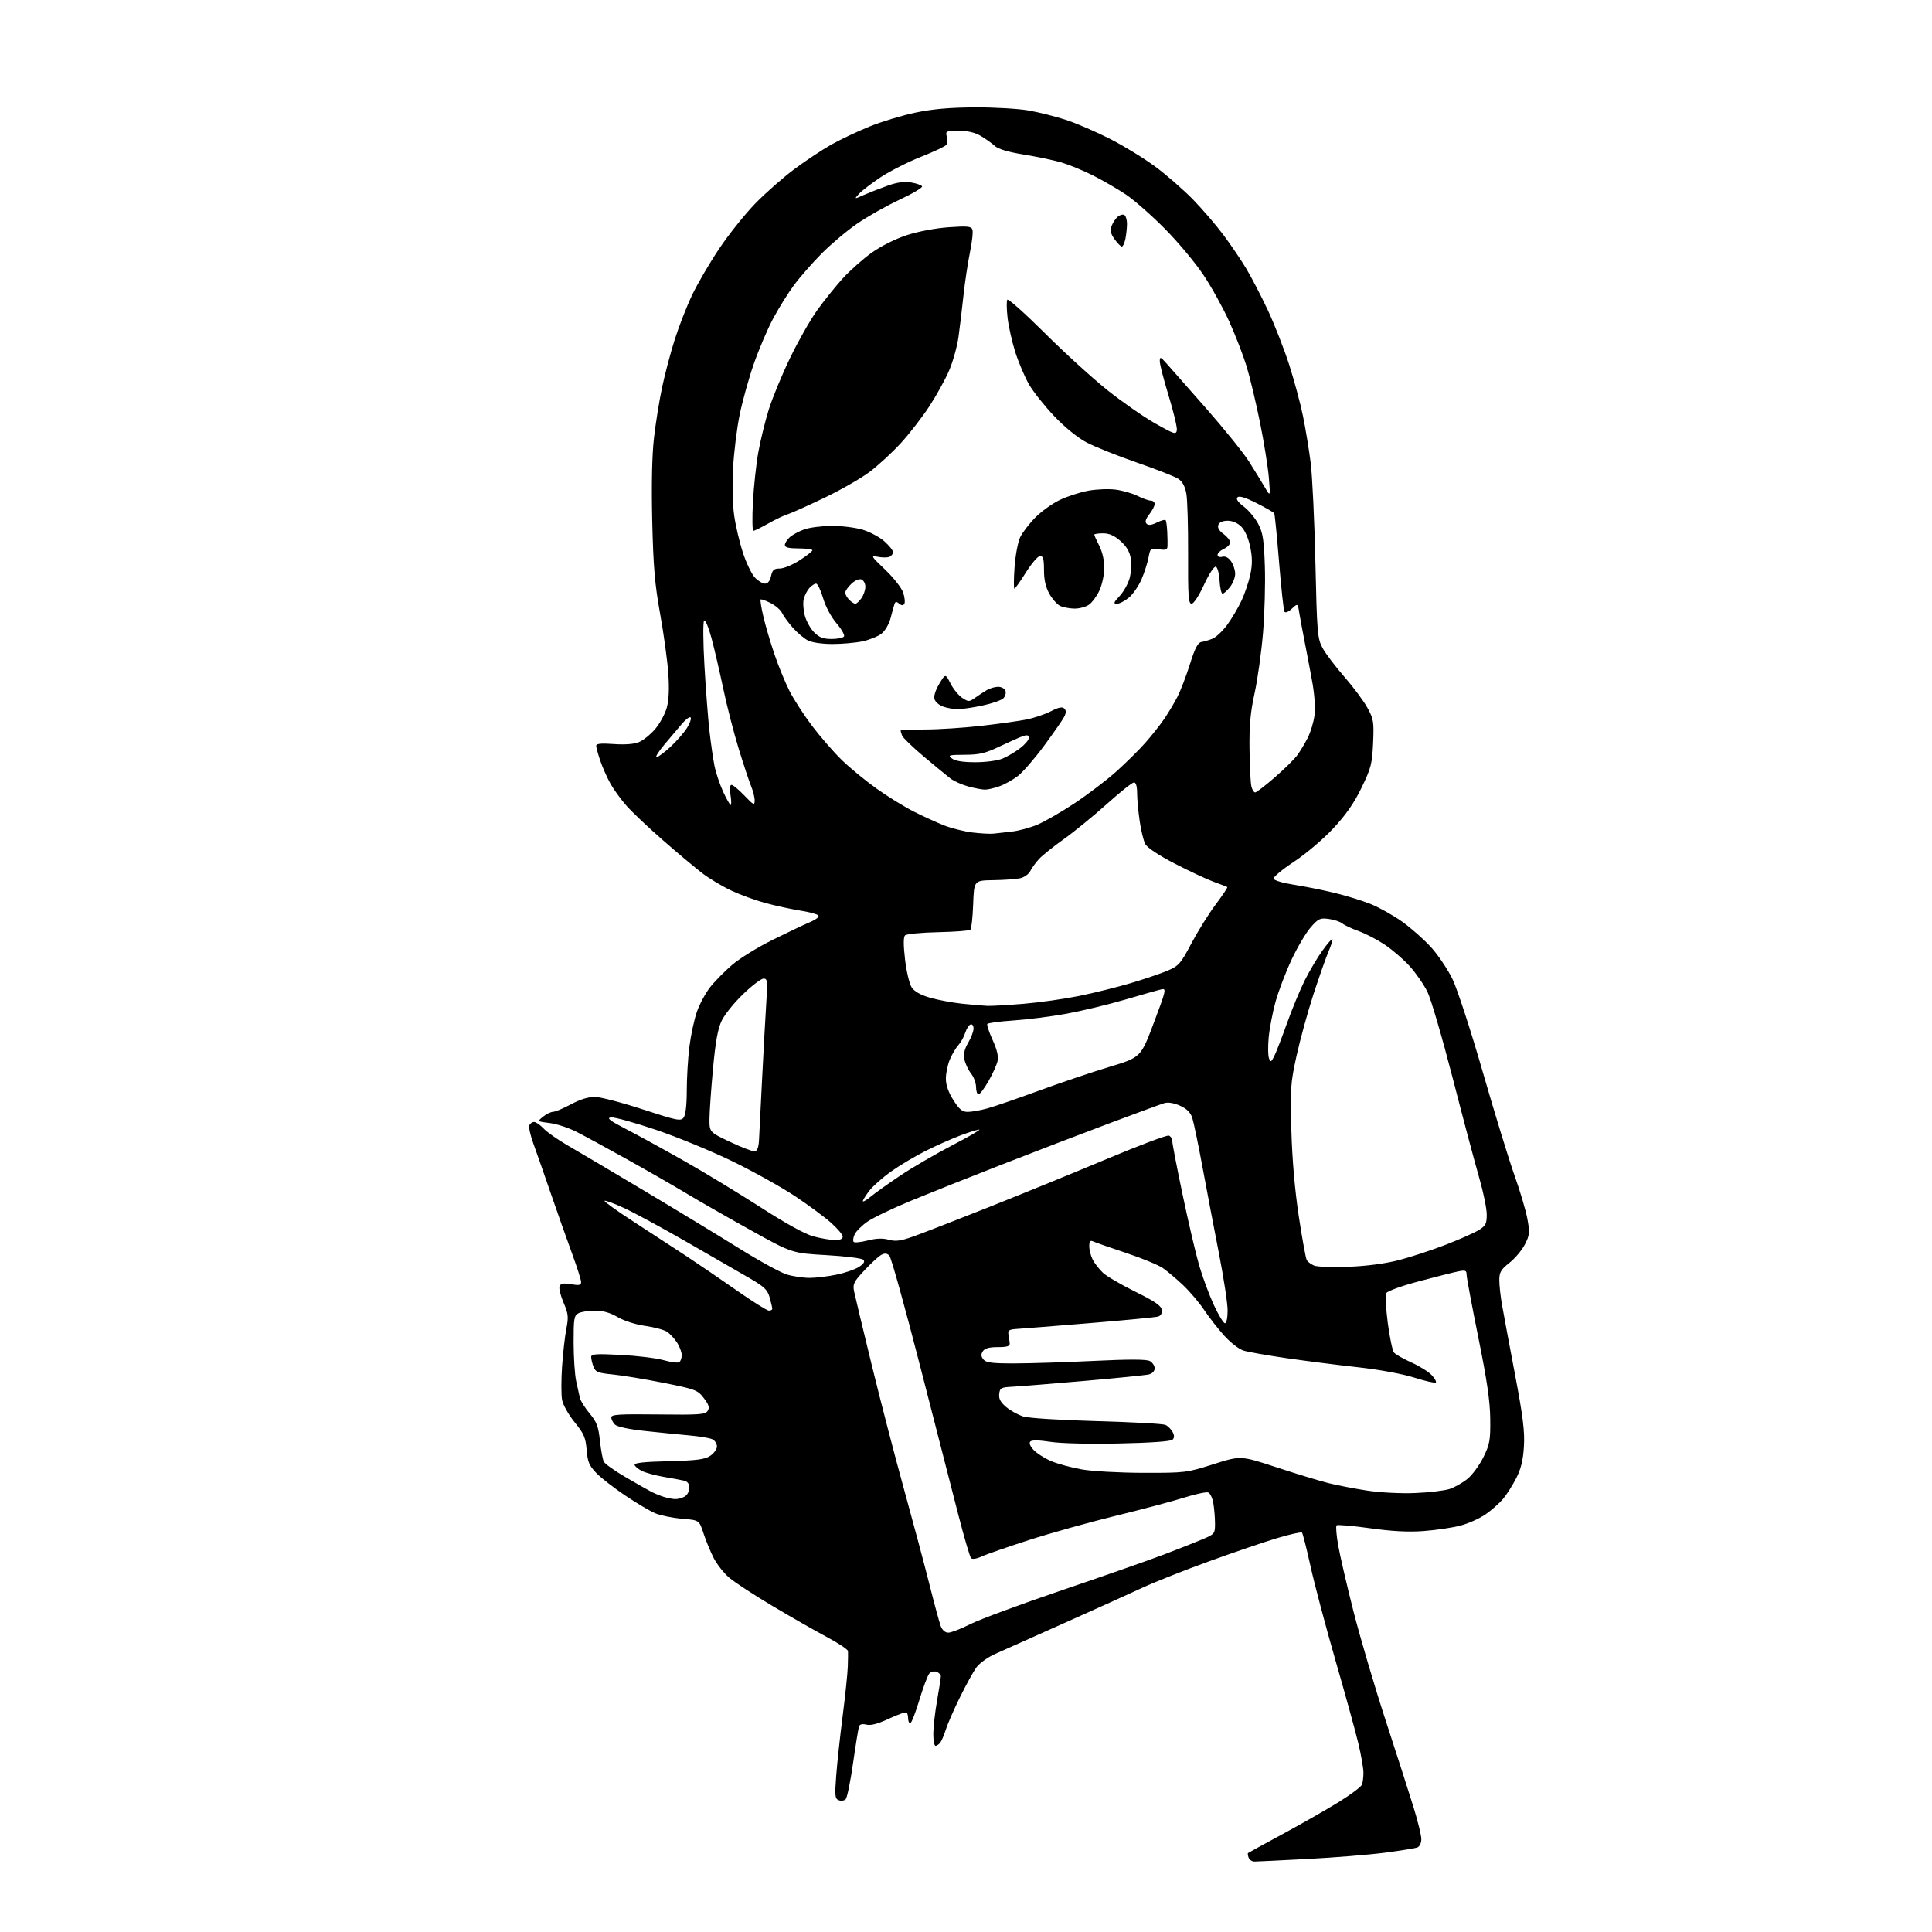 <?xml version="1.0" encoding="UTF-8" standalone="no"?>
<svg 
  version="1.1" 
  xmlns="http://www.w3.org/2000/svg" 
  xmlns:xlink="http://www.w3.org/1999/xlink" 
  xmlns:svg="http://www.w3.org/2000/svg"
  xmlns:rdf="http://www.w3.org/1999/02/22-rdf-syntax-ns#"
  xmlns:cc="http://creativecommons.org/ns#"
  xmlns:dc="http://purl.org/dc/elements/1.1/"
  viewBox="0 0 768 768"
  width="768"
  height="768"
>
<style>svg {background-color: white; }</style>"
<path stroke="none" fill="black" fill-rule="evenodd" d="M498.72,739.99C497.74,740.00 496.67,739.31 496.35,738.46C496.02,737.61 495.92,736.77 496.13,736.61C496.33,736.44 502.57,733.01 510.00,729.00C517.42,724.98 527.39,719.30 532.14,716.36C536.89,713.42 541.05,710.30 541.39,709.43C541.73,708.55 542.00,706.41 541.99,704.67C541.99,702.93 541.07,697.67 539.96,693.00C538.84,688.33 534.75,673.48 530.86,660.00C526.98,646.52 522.52,629.72 520.96,622.65C519.41,615.58 517.87,609.54 517.56,609.22C517.24,608.91 512.82,609.89 507.74,611.41C502.66,612.92 490.47,617.08 480.66,620.63C470.85,624.19 458.92,628.91 454.16,631.13C449.40,633.35 435.38,639.68 423.00,645.21C410.62,650.74 398.19,656.30 395.36,657.57C392.54,658.84 389.24,661.25 388.05,662.93C386.85,664.62 383.93,669.93 381.56,674.75C379.19,679.56 376.68,685.30 375.99,687.50C375.30,689.70 374.29,692.06 373.75,692.75C373.20,693.44 372.36,694.00 371.88,694.00C371.39,694.00 371.00,691.86 371.00,689.25C371.00,686.64 371.68,680.67 372.50,676.00C373.32,671.33 374.00,666.99 374.00,666.36C374.00,665.73 373.25,664.92 372.32,664.57C371.40,664.22 370.11,664.51 369.45,665.21C368.79,665.92 367.00,670.66 365.47,675.75C363.94,680.84 362.31,685.00 361.84,685.00C361.38,685.00 361.00,684.18 361.00,683.17C361.00,682.16 360.74,681.07 360.42,680.76C360.10,680.44 356.95,681.53 353.40,683.19C349.01,685.25 346.16,686.01 344.46,685.58C342.85,685.18 341.79,685.41 341.49,686.23C341.23,686.93 340.16,693.51 339.11,700.85C338.07,708.19 336.74,714.66 336.17,715.23C335.60,715.80 334.37,715.97 333.43,715.61C331.92,715.03 331.80,713.90 332.40,705.95C332.77,701.00 333.92,690.32 334.96,682.22C336.00,674.13 336.92,665.25 337.01,662.50C337.10,659.75 337.14,656.97 337.09,656.33C337.04,655.69 333.29,653.19 328.75,650.77C324.21,648.36 314.49,642.81 307.15,638.44C299.80,634.07 292.02,628.99 289.86,627.14C287.69,625.29 284.88,621.69 283.60,619.14C282.32,616.59 280.52,612.20 279.61,609.39C277.93,604.28 277.93,604.28 271.10,603.71C267.34,603.40 262.56,602.42 260.47,601.55C258.38,600.68 253.02,597.51 248.56,594.51C244.10,591.51 238.92,587.49 237.06,585.56C234.21,582.62 233.59,581.16 233.20,576.35C232.79,571.44 232.11,569.88 228.41,565.34C226.03,562.42 223.80,558.45 223.43,556.49C223.07,554.54 223.07,548.57 223.43,543.22C223.80,537.87 224.56,531.10 225.14,528.17C226.05,523.50 225.91,522.22 224.02,517.82C222.83,515.06 222.12,512.13 222.43,511.32C222.87,510.17 223.93,509.98 227.00,510.50C230.23,511.05 231.00,510.88 231.00,509.64C231.00,508.79 229.38,503.69 227.40,498.30C225.42,492.91 221.63,482.20 218.98,474.50C216.33,466.80 213.21,457.85 212.03,454.62C210.85,451.38 210.12,448.12 210.41,447.37C210.70,446.61 211.55,446.00 212.29,446.00C213.04,446.00 214.74,447.17 216.08,448.59C217.41,450.02 221.65,453.00 225.50,455.23C229.35,457.45 243.07,465.57 256.00,473.29C268.93,481.00 285.99,491.36 293.91,496.30C301.84,501.25 310.35,505.90 312.82,506.65C315.29,507.39 319.38,507.99 321.91,507.98C324.43,507.97 329.26,507.38 332.63,506.67C336.00,505.97 339.99,504.58 341.49,503.60C343.40,502.35 343.90,501.50 343.16,500.76C342.58,500.18 335.96,499.35 328.46,498.93C314.81,498.15 314.81,498.15 298.16,488.88C289.00,483.79 277.45,477.18 272.50,474.19C267.55,471.21 256.98,465.14 249.00,460.70C241.03,456.25 232.03,451.37 229.00,449.83C225.97,448.30 221.25,446.76 218.51,446.42C213.52,445.81 213.52,445.81 215.87,443.90C217.16,442.86 218.96,441.98 219.86,441.96C220.76,441.94 223.97,440.59 227.00,438.96C230.55,437.05 233.92,436.01 236.50,436.04C238.70,436.06 247.25,438.29 255.50,440.99C269.14,445.45 270.61,445.75 271.75,444.26C272.54,443.22 273.00,439.26 273.00,433.53C273.00,428.54 273.47,420.67 274.05,416.05C274.63,411.43 275.97,405.19 277.03,402.19C278.08,399.18 280.43,394.82 282.25,392.48C284.07,390.15 288.02,386.13 291.03,383.55C294.04,380.97 301.23,376.53 307.00,373.67C312.77,370.81 319.45,367.64 321.84,366.62C324.47,365.51 325.82,364.42 325.26,363.86C324.76,363.36 321.45,362.49 317.92,361.94C314.39,361.38 308.25,360.05 304.27,358.97C300.30,357.90 294.17,355.66 290.65,354.00C287.13,352.34 282.06,349.31 279.38,347.28C276.70,345.25 269.68,339.38 263.78,334.23C257.89,329.09 251.26,322.83 249.05,320.32C246.84,317.81 243.96,313.84 242.65,311.49C241.34,309.14 239.53,305.06 238.63,302.43C237.73,299.80 237.00,297.11 237.00,296.46C237.00,295.60 238.97,295.41 243.97,295.77C248.43,296.09 252.05,295.81 254.01,294.99C255.70,294.30 258.58,291.97 260.42,289.82C262.26,287.67 264.33,283.88 265.03,281.40C265.88,278.35 266.09,273.88 265.66,267.69C265.31,262.64 263.85,251.97 262.41,244.00C260.29,232.24 259.70,225.25 259.27,207.06C258.94,192.54 259.18,180.89 259.97,174.06C260.63,168.25 262.08,159.22 263.19,154.00C264.29,148.78 266.55,140.22 268.21,135.00C269.86,129.78 272.97,121.80 275.12,117.29C277.27,112.77 282.13,104.45 285.93,98.79C289.73,93.13 296.19,85.05 300.29,80.84C304.39,76.63 311.44,70.44 315.96,67.09C320.47,63.74 327.06,59.39 330.59,57.41C334.13,55.43 340.90,52.23 345.64,50.30C350.38,48.37 358.59,45.88 363.88,44.77C370.73,43.33 377.52,42.73 387.50,42.68C395.20,42.64 404.88,43.20 409.00,43.93C413.12,44.66 419.88,46.37 424.00,47.74C428.12,49.11 435.94,52.50 441.38,55.27C446.81,58.05 454.87,63.00 459.29,66.27C463.70,69.55 470.40,75.38 474.17,79.24C477.93,83.09 483.40,89.46 486.32,93.37C489.25,97.29 493.32,103.30 495.38,106.73C497.44,110.16 501.29,117.58 503.95,123.23C506.60,128.88 510.42,138.63 512.44,144.89C514.45,151.16 516.94,160.38 517.96,165.39C518.98,170.40 520.36,178.78 521.02,184.00C521.67,189.22 522.52,207.00 522.89,223.50C523.52,251.45 523.71,253.77 525.69,257.50C526.86,259.70 530.77,264.88 534.37,269.00C537.97,273.12 542.11,278.68 543.57,281.35C546.02,285.81 546.20,286.92 545.83,295.35C545.46,303.62 545.02,305.32 541.25,313.10C538.29,319.23 535.03,323.91 529.94,329.36C525.92,333.66 519.09,339.45 514.34,342.58C509.69,345.64 506.06,348.68 506.27,349.32C506.49,349.97 510.00,351.02 514.08,351.65C518.16,352.28 525.41,353.72 530.19,354.86C534.96,356.00 541.63,358.05 544.99,359.42C548.36,360.79 553.94,363.93 557.40,366.39C560.86,368.86 566.01,373.42 568.85,376.52C571.68,379.63 575.55,385.39 577.44,389.33C579.34,393.27 584.75,409.89 589.46,426.26C594.18,442.63 599.84,461.06 602.03,467.22C604.23,473.37 606.53,481.14 607.15,484.48C608.16,489.98 608.06,490.95 606.17,494.67C605.02,496.92 602.26,500.21 600.04,501.97C596.61,504.68 596.00,505.73 596.00,508.90C596.00,510.95 596.47,515.30 597.05,518.57C597.62,521.83 599.92,534.16 602.16,545.97C605.40,563.02 606.14,568.98 605.78,574.97C605.45,580.46 604.62,583.88 602.72,587.61C601.28,590.42 598.91,594.14 597.44,595.89C595.97,597.63 592.83,600.39 590.47,602.02C588.10,603.65 583.61,605.65 580.48,606.46C577.35,607.28 570.86,608.24 566.04,608.60C559.87,609.07 553.53,608.74 544.61,607.50C537.64,606.52 531.66,606.01 531.31,606.36C530.96,606.70 531.24,610.25 531.94,614.24C532.63,618.24 535.37,630.05 538.02,640.50C540.68,650.95 546.45,670.52 550.85,684.00C555.25,697.48 560.23,712.98 561.92,718.46C563.62,723.94 565.00,729.63 565.00,731.10C565.00,732.62 564.32,734.05 563.43,734.39C562.57,734.72 556.79,735.65 550.59,736.47C544.39,737.28 530.58,738.40 519.91,738.96C509.23,739.52 499.70,739.99 498.72,739.99zM376.97,649.00C378.09,649.00 382.04,647.47 385.75,645.60C389.46,643.73 405.83,637.67 422.12,632.14C438.42,626.61 456.64,620.23 462.62,617.96C468.61,615.69 475.64,612.91 478.25,611.79C482.82,609.83 483.00,609.60 482.99,605.63C482.98,603.36 482.69,599.77 482.34,597.66C482.00,595.55 481.07,593.58 480.30,593.28C479.52,592.99 475.20,593.91 470.69,595.33C466.19,596.76 454.00,600.00 443.60,602.53C433.21,605.07 417.68,609.40 409.10,612.17C400.52,614.93 392.01,617.89 390.19,618.74C388.27,619.64 386.52,619.91 386.02,619.39C385.55,618.90 383.31,611.30 381.04,602.50C378.77,593.70 371.95,567.15 365.88,543.50C359.82,519.85 354.27,499.89 353.54,499.15C352.59,498.17 351.72,498.08 350.32,498.83C349.28,499.39 346.27,502.15 343.64,504.96C339.39,509.50 338.93,510.43 339.50,513.28C339.86,515.05 343.01,528.20 346.50,542.50C349.99,556.80 355.78,579.08 359.36,592.00C362.93,604.92 367.46,621.87 369.42,629.66C371.38,637.44 373.42,644.98 373.96,646.41C374.58,648.02 375.72,649.00 376.97,649.00zM268.32,595.91C269.31,595.96 271.00,595.53 272.07,594.96C273.17,594.37 274.00,592.88 274.00,591.48C274.00,589.76 273.34,588.89 271.75,588.55C270.51,588.27 266.88,587.60 263.68,587.05C260.48,586.49 256.69,585.47 255.25,584.77C253.82,584.07 252.48,582.98 252.27,582.35C252.01,581.52 255.87,581.09 265.75,580.85C276.91,580.57 280.12,580.16 282.30,578.73C283.78,577.75 285.00,576.08 285.00,575.01C285.00,573.94 284.21,572.66 283.25,572.16C282.29,571.67 278.12,570.96 274.00,570.60C269.88,570.23 261.85,569.43 256.18,568.82C249.90,568.14 245.29,567.15 244.43,566.28C243.64,565.50 243.00,564.22 243.00,563.45C243.00,562.27 246.15,562.08 261.63,562.27C278.04,562.47 280.38,562.30 281.31,560.84C282.14,559.55 281.80,558.43 279.79,555.79C277.32,552.56 276.55,552.26 263.85,549.72C256.51,548.26 247.43,546.75 243.67,546.38C237.67,545.79 236.73,545.41 235.92,543.29C235.41,541.96 235.00,540.22 235.00,539.43C235.00,538.22 236.91,538.09 246.75,538.60C253.21,538.94 260.86,539.87 263.74,540.68C266.62,541.48 269.43,541.85 269.99,541.51C270.54,541.16 271.00,539.90 270.99,538.69C270.99,537.49 270.15,535.24 269.14,533.69C268.12,532.15 266.37,530.24 265.24,529.45C264.11,528.66 260.20,527.60 256.55,527.08C252.67,526.53 248.09,525.07 245.53,523.57C242.53,521.81 239.68,521.00 236.51,521.00C233.96,521.00 231.00,521.47 229.93,522.04C228.20,522.96 228.00,524.20 228.02,533.79C228.04,539.68 228.49,546.52 229.03,549.00C229.57,551.48 230.23,554.47 230.50,555.65C230.77,556.83 232.51,559.62 234.37,561.85C237.20,565.24 237.87,567.01 238.48,572.70C238.88,576.44 239.58,580.21 240.04,581.07C240.50,581.94 244.39,584.70 248.69,587.20C252.99,589.71 257.60,592.33 258.94,593.02C260.28,593.71 262.53,594.62 263.94,595.05C265.35,595.48 267.32,595.87 268.32,595.91zM562.50,593.51C568.00,593.29 574.17,592.56 576.21,591.90C578.25,591.23 581.49,589.40 583.40,587.82C585.31,586.25 588.14,582.38 589.69,579.23C592.21,574.10 592.49,572.51 592.39,564.00C592.32,556.98 591.08,548.53 587.64,531.59C585.09,518.99 583.00,507.79 583.00,506.71C583.00,505.02 582.53,504.83 579.75,505.38C577.96,505.73 570.94,507.50 564.15,509.31C557.18,511.16 551.48,513.23 551.06,514.05C550.65,514.85 550.92,520.19 551.67,525.92C552.42,531.65 553.53,536.93 554.14,537.67C554.75,538.40 557.85,540.17 561.04,541.60C564.23,543.03 567.85,545.28 569.09,546.60C570.33,547.91 571.08,549.25 570.76,549.57C570.45,549.89 566.59,549.01 562.19,547.62C557.51,546.14 548.26,544.44 539.85,543.51C531.96,542.65 519.20,541.02 511.50,539.91C503.80,538.79 496.05,537.43 494.28,536.87C492.51,536.32 489.07,533.65 486.63,530.93C484.19,528.22 480.61,523.64 478.68,520.75C476.75,517.86 472.99,513.43 470.33,510.90C467.67,508.38 464.02,505.30 462.22,504.06C460.41,502.83 453.89,500.14 447.72,498.09C441.55,496.03 435.71,494.00 434.75,493.57C433.33,492.93 433.00,493.28 433.00,495.44C433.00,496.90 433.63,499.31 434.40,500.80C435.18,502.28 437.00,504.61 438.46,505.97C439.92,507.34 445.70,510.71 451.30,513.47C459.04,517.29 461.57,519.02 461.81,520.66C462.01,522.07 461.48,523.02 460.31,523.36C459.31,523.65 447.25,524.81 433.50,525.94C419.75,527.07 406.70,528.11 404.50,528.25C401.10,528.46 400.56,528.80 400.88,530.50C401.08,531.60 401.31,533.17 401.38,534.00C401.47,535.15 400.35,535.50 396.62,535.50C393.16,535.50 391.43,535.98 390.68,537.17C389.90,538.38 389.97,539.26 390.93,540.42C391.99,541.69 394.42,542.00 403.37,541.98C409.49,541.97 423.64,541.52 434.81,540.98C448.76,540.30 455.73,540.32 457.06,541.03C458.13,541.60 459.00,542.91 459.00,543.93C459.00,545.02 458.07,546.01 456.75,546.34C455.51,546.65 443.93,547.82 431.00,548.94C418.07,550.07 405.25,551.10 402.50,551.24C397.93,551.48 397.47,551.72 397.20,554.12C396.97,556.03 397.72,557.43 399.98,559.33C401.67,560.76 404.74,562.44 406.78,563.08C408.88,563.73 421.61,564.53 436.00,564.92C450.02,565.30 462.30,565.97 463.28,566.42C464.26,566.87 465.53,568.13 466.12,569.23C466.88,570.64 466.87,571.53 466.10,572.30C465.42,572.98 457.45,573.55 444.76,573.81C432.81,574.06 421.64,573.79 417.52,573.15C413.08,572.46 410.19,572.41 409.58,573.02C408.97,573.63 409.46,574.86 410.91,576.41C412.17,577.74 415.29,579.73 417.85,580.81C420.41,581.90 425.88,583.38 430.00,584.11C434.20,584.85 444.99,585.45 454.50,585.47C471.16,585.50 471.72,585.43 482.34,582.05C493.18,578.61 493.18,578.61 507.34,583.25C515.13,585.81 524.37,588.62 527.88,589.51C531.40,590.40 538.37,591.75 543.38,592.52C548.61,593.32 556.77,593.74 562.50,593.51zM486.93,526.00C487.55,526.00 488.00,523.85 488.00,520.95C488.00,518.17 486.44,507.93 484.54,498.20C482.63,488.46 479.70,473.07 478.02,464.00C476.34,454.93 474.51,446.10 473.95,444.39C473.24,442.21 471.78,440.75 469.08,439.54C466.66,438.45 464.34,438.06 462.86,438.50C461.56,438.89 451.73,442.50 441.00,446.53C430.27,450.55 411.15,457.89 398.50,462.83C385.85,467.76 369.53,474.27 362.23,477.28C354.92,480.30 347.11,484.04 344.85,485.60C342.60,487.16 340.29,489.47 339.72,490.72C339.14,491.98 338.98,493.31 339.36,493.69C339.73,494.06 342.24,493.80 344.93,493.11C348.32,492.25 350.89,492.15 353.28,492.81C356.03,493.57 358.01,493.31 363.11,491.50C366.63,490.25 380.30,484.94 393.50,479.69C406.70,474.44 427.81,465.82 440.40,460.53C453.00,455.23 463.91,451.14 464.65,451.42C465.39,451.70 466.00,452.70 466.00,453.64C466.00,454.58 467.85,464.16 470.11,474.92C472.37,485.69 475.31,498.28 476.65,502.90C477.99,507.52 480.61,514.61 482.47,518.65C484.34,522.69 486.35,526.00 486.93,526.00zM305.66,521.00C306.40,521.00 307.00,520.66 306.99,520.25C306.99,519.84 306.53,517.84 305.97,515.82C305.10,512.69 303.87,511.52 297.72,507.95C293.75,505.65 282.62,499.24 273.00,493.71C263.38,488.17 252.20,482.12 248.16,480.25C244.12,478.38 240.59,477.07 240.32,477.35C240.05,477.62 245.27,481.36 251.92,485.67C258.57,489.98 267.94,496.09 272.75,499.26C277.56,502.43 286.63,508.62 292.91,513.01C299.19,517.41 304.92,521.00 305.66,521.00zM536.00,503.57C543.21,503.29 550.67,502.31 556.00,500.94C560.67,499.73 569.00,497.01 574.50,494.88C580.00,492.76 585.96,490.12 587.75,489.02C590.60,487.28 591.00,486.50 591.00,482.76C591.00,480.42 589.63,473.77 587.96,468.00C586.28,462.22 581.56,444.45 577.45,428.50C573.34,412.55 568.84,397.16 567.45,394.31C566.05,391.45 562.90,386.88 560.44,384.15C557.98,381.41 553.47,377.52 550.42,375.49C547.36,373.46 542.68,371.04 540.02,370.10C537.36,369.16 534.48,367.81 533.63,367.11C532.78,366.40 530.35,365.59 528.24,365.30C524.75,364.84 524.08,365.14 521.02,368.63C519.17,370.74 515.75,376.52 513.42,381.48C511.09,386.44 508.23,393.95 507.06,398.17C505.89,402.39 504.67,408.77 504.33,412.34C504.00,415.92 504.05,419.67 504.44,420.67C505.09,422.32 505.28,422.26 506.46,420.00C507.17,418.62 509.45,412.77 511.51,407.00C513.57,401.23 516.79,393.44 518.66,389.70C520.54,385.96 523.69,380.65 525.66,377.91C527.63,375.16 529.43,373.10 529.65,373.32C529.87,373.54 529.19,375.73 528.13,378.19C527.08,380.65 524.36,388.38 522.08,395.36C519.81,402.35 516.80,413.34 515.38,419.78C513.00,430.67 512.85,432.78 513.34,449.50C513.67,461.01 514.74,473.33 516.31,483.65C517.66,492.54 519.09,500.33 519.48,500.97C519.88,501.62 521.17,502.56 522.35,503.08C523.53,503.59 529.67,503.82 536.00,503.57zM331.75,492.93C333.92,492.98 335.00,492.53 335.00,491.58C335.00,490.81 332.86,488.28 330.25,485.98C327.64,483.68 321.23,478.94 316.00,475.47C310.77,471.99 299.72,465.83 291.44,461.77C283.15,457.72 269.35,452.03 260.77,449.12C252.18,446.22 244.11,443.99 242.83,444.17C241.02,444.43 242.40,445.48 249.00,448.90C253.68,451.31 264.02,456.99 272.00,461.51C279.98,466.03 293.61,474.30 302.30,479.89C312.21,486.28 320.03,490.59 323.30,491.47C326.16,492.24 329.96,492.90 331.75,492.93zM346.25,475.59C348.04,474.12 353.32,470.36 358.00,467.23C362.68,464.10 371.90,458.73 378.50,455.29C385.10,451.86 389.95,449.04 389.27,449.03C388.60,449.01 385.22,450.06 381.77,451.36C378.32,452.66 372.12,455.41 368.00,457.48C363.88,459.54 357.70,463.22 354.28,465.65C350.85,468.08 346.92,471.55 345.53,473.38C344.14,475.20 343.00,477.04 343.00,477.47C343.00,477.90 344.46,477.06 346.25,475.59zM300.00,457.67C301.04,457.54 301.57,456.12 301.73,452.99C301.85,450.52 302.42,439.27 302.99,428.00C303.56,416.73 304.30,403.34 304.63,398.25C305.17,389.96 305.06,389.00 303.53,389.00C302.59,389.00 298.95,391.76 295.44,395.14C291.92,398.51 288.09,403.25 286.92,405.66C285.35,408.90 284.44,413.92 283.43,424.78C282.68,432.87 282.05,441.87 282.03,444.76C282.00,450.03 282.00,450.03 290.25,453.94C294.79,456.09 299.18,457.77 300.00,457.67zM384.73,441.99C386.25,441.98 389.75,441.36 392.50,440.61C395.25,439.85 404.48,436.68 413.00,433.55C421.52,430.43 434.12,426.17 440.99,424.10C453.48,420.33 453.48,420.33 458.67,406.56C463.54,393.64 463.73,392.82 461.68,393.28C460.48,393.54 453.94,395.39 447.15,397.39C440.36,399.38 429.79,401.91 423.67,403.02C417.55,404.12 408.13,405.31 402.73,405.66C397.34,406.02 392.72,406.64 392.47,407.05C392.22,407.45 393.17,410.31 394.58,413.40C396.32,417.19 396.96,419.91 396.55,421.77C396.22,423.28 394.60,426.87 392.95,429.76C391.31,432.64 389.52,435.00 388.98,435.00C388.44,435.00 388.00,433.71 388.00,432.13C388.00,430.56 387.10,428.12 385.99,426.72C384.89,425.31 383.71,422.79 383.37,421.11C382.94,418.97 383.39,417.01 384.88,414.48C386.05,412.50 387.00,409.97 387.00,408.86C387.00,407.74 386.47,407.01 385.81,407.23C385.16,407.45 384.20,408.95 383.69,410.56C383.17,412.18 381.92,414.41 380.92,415.51C379.92,416.62 378.40,419.19 377.55,421.23C376.70,423.27 376.00,426.66 376.00,428.77C376.00,431.31 377.01,434.20 378.98,437.30C381.36,441.06 382.51,442.00 384.73,441.99zM392.50,399.85C394.15,399.91 400.60,399.55 406.83,399.03C413.06,398.51 422.96,397.12 428.83,395.93C434.70,394.75 444.00,392.44 449.50,390.81C455.00,389.17 461.64,386.92 464.25,385.80C468.59,383.93 469.38,383.01 473.59,375.03C476.12,370.24 480.45,363.29 483.21,359.61C485.97,355.92 488.07,352.78 487.87,352.63C487.67,352.48 485.25,351.54 482.50,350.55C479.75,349.55 472.77,346.29 467.00,343.31C460.56,339.98 456.02,336.96 455.26,335.51C454.57,334.21 453.57,330.08 453.03,326.32C452.48,322.57 452.03,317.59 452.02,315.25C452.01,312.51 451.56,311.01 450.75,311.03C450.06,311.05 445.23,314.90 440.00,319.60C434.77,324.29 427.12,330.54 423.00,333.48C418.88,336.42 414.42,339.97 413.11,341.38C411.80,342.78 410.21,344.95 409.58,346.21C408.95,347.49 407.14,348.77 405.47,349.13C403.84,349.48 399.06,349.82 394.85,349.88C387.19,350.00 387.19,350.00 386.85,359.42C386.66,364.60 386.17,369.17 385.77,369.57C385.36,369.97 379.57,370.42 372.91,370.56C366.24,370.70 360.33,371.27 359.77,371.83C359.10,372.50 359.10,375.67 359.77,381.41C360.32,386.13 361.50,391.11 362.39,392.47C363.46,394.11 365.92,395.50 369.66,396.59C372.77,397.49 378.50,398.57 382.40,398.98C386.31,399.39 390.85,399.78 392.50,399.85zM395.00,331.38C396.38,331.23 399.65,330.86 402.28,330.56C404.91,330.27 409.41,329.05 412.28,327.86C415.15,326.67 421.77,322.87 427.00,319.41C432.23,315.96 439.69,310.29 443.59,306.82C447.48,303.34 452.72,298.18 455.22,295.34C457.73,292.50 461.12,288.23 462.75,285.84C464.39,283.45 466.77,279.48 468.04,277.00C469.31,274.52 471.55,268.68 473.02,264.00C475.03,257.60 476.17,255.42 477.60,255.19C478.64,255.03 480.62,254.44 482.00,253.89C483.38,253.34 485.99,250.87 487.82,248.39C489.64,245.92 492.22,241.56 493.55,238.70C494.87,235.84 496.45,231.14 497.05,228.25C497.86,224.37 497.84,221.53 496.97,217.35C496.26,213.94 494.86,210.77 493.44,209.35C491.99,207.90 489.91,207.00 488.01,207.00C486.08,207.00 484.70,207.61 484.31,208.64C483.89,209.74 484.57,210.94 486.34,212.23C487.80,213.29 489.00,214.81 489.00,215.60C489.00,216.40 487.88,217.56 486.50,218.18C485.12,218.81 484.00,219.88 484.00,220.57C484.00,221.29 484.78,221.61 485.88,221.32C487.10,221.00 488.34,221.65 489.38,223.14C490.27,224.41 491.00,226.63 491.00,228.09C491.00,229.54 490.07,231.92 488.93,233.37C487.79,234.81 486.46,236.00 485.98,236.00C485.50,236.00 484.97,233.67 484.80,230.83C484.63,227.96 483.97,225.48 483.31,225.27C482.63,225.04 480.62,228.11 478.62,232.44C476.60,236.82 474.51,240.00 473.67,240.00C472.43,240.00 472.21,236.97 472.29,220.25C472.34,209.39 472.02,198.57 471.59,196.21C471.06,193.31 470.02,191.40 468.35,190.31C467.00,189.43 459.55,186.51 451.78,183.82C444.02,181.14 435.04,177.54 431.82,175.82C428.32,173.96 423.20,169.78 419.04,165.40C415.22,161.38 410.72,155.71 409.04,152.80C407.36,149.88 404.91,144.12 403.60,140.00C402.29,135.88 400.91,129.71 400.52,126.30C400.13,122.90 400.09,119.67 400.42,119.14C400.74,118.60 407.42,124.56 415.26,132.36C423.09,140.17 434.32,150.40 440.20,155.09C446.09,159.78 454.64,165.74 459.20,168.32C466.79,172.62 467.53,172.85 467.82,171.03C467.99,169.93 466.53,163.79 464.57,157.38C462.61,150.96 461.01,144.77 461.03,143.61C461.06,141.69 461.30,141.78 463.78,144.56C465.28,146.24 472.35,154.26 479.50,162.39C486.65,170.52 494.30,180.01 496.50,183.48C498.70,186.96 501.51,191.53 502.75,193.65C505.01,197.50 505.01,197.50 504.40,190.00C504.07,185.88 502.49,175.97 500.88,168.00C499.27,160.03 496.85,149.90 495.50,145.50C494.14,141.10 491.05,133.13 488.63,127.78C486.21,122.43 481.61,114.13 478.41,109.33C475.22,104.53 468.31,96.25 463.05,90.94C457.80,85.63 450.80,79.49 447.50,77.28C444.20,75.08 438.35,71.69 434.50,69.75C430.65,67.81 425.05,65.50 422.05,64.61C419.05,63.72 412.32,62.30 407.08,61.46C400.88,60.46 396.84,59.27 395.52,58.07C394.41,57.05 391.93,55.26 390.00,54.11C387.61,52.67 384.80,52.01 381.14,52.00C376.08,52.00 375.81,52.12 376.35,54.26C376.66,55.50 376.60,56.99 376.21,57.56C375.82,58.14 371.26,60.29 366.09,62.34C360.91,64.39 353.69,68.05 350.05,70.47C346.41,72.89 342.55,75.85 341.46,77.05C339.50,79.23 339.50,79.23 343.50,77.46C345.70,76.50 349.93,74.84 352.90,73.79C356.62,72.47 359.50,72.08 362.14,72.52C364.26,72.88 366.24,73.57 366.54,74.06C366.84,74.55 362.81,76.94 357.58,79.39C352.35,81.83 344.76,86.12 340.70,88.93C336.64,91.73 330.32,97.06 326.64,100.76C322.96,104.47 318.00,110.13 315.62,113.35C313.23,116.57 309.45,122.64 307.22,126.85C304.99,131.06 301.55,139.16 299.58,144.85C297.61,150.55 295.10,159.59 294.01,164.94C292.92,170.30 291.74,179.82 291.40,186.09C291.04,192.67 291.23,200.67 291.86,205.00C292.45,209.12 294.03,215.79 295.35,219.81C296.68,223.83 298.80,228.22 300.06,229.56C301.32,230.90 303.13,232.00 304.09,232.00C305.22,232.00 306.07,230.94 306.50,229.00C307.04,226.54 307.66,226.00 309.97,226.00C311.51,226.00 315.05,224.54 317.83,222.75C320.61,220.96 322.91,219.16 322.94,218.75C322.97,218.34 320.52,218.00 317.50,218.00C313.56,218.00 312.00,217.62 312.00,216.65C312.00,215.92 312.87,214.52 313.93,213.56C315.00,212.60 317.58,211.20 319.68,210.45C321.78,209.70 326.68,209.07 330.57,209.04C334.46,209.02 339.98,209.69 342.83,210.54C345.69,211.39 349.60,213.46 351.51,215.15C353.43,216.83 355.00,218.79 355.00,219.50C355.00,220.21 354.32,221.05 353.49,221.37C352.66,221.68 350.60,221.67 348.92,221.33C346.03,220.76 346.19,221.04 351.89,226.47C355.23,229.66 358.42,233.73 359.03,235.59C359.64,237.45 359.85,239.44 359.48,240.03C359.02,240.78 358.40,240.75 357.42,239.94C356.34,239.04 355.92,239.09 355.56,240.14C355.31,240.89 354.62,243.39 354.03,245.70C353.42,248.05 351.85,250.76 350.44,251.87C349.05,252.96 345.66,254.34 342.91,254.93C340.16,255.52 334.75,256.00 330.90,256.00C326.74,256.00 322.76,255.41 321.10,254.55C319.56,253.75 316.85,251.45 315.07,249.43C313.30,247.41 311.40,244.80 310.86,243.63C310.31,242.46 308.27,240.69 306.31,239.71C304.35,238.72 302.57,238.09 302.36,238.31C302.14,238.53 302.63,241.58 303.45,245.10C304.27,248.62 306.24,255.32 307.83,260.00C309.41,264.68 312.10,271.25 313.81,274.62C315.51,277.99 319.59,284.29 322.87,288.62C326.16,292.95 331.47,299.05 334.67,302.16C337.88,305.27 344.10,310.39 348.50,313.52C352.90,316.65 359.55,320.75 363.27,322.63C366.99,324.51 372.39,326.97 375.27,328.11C378.15,329.24 383.20,330.51 386.50,330.92C389.80,331.33 393.62,331.54 395.00,331.38zM290.47,320.00C290.77,320.00 290.74,318.20 290.38,316.00C289.98,313.46 290.13,312.00 290.80,312.00C291.38,312.00 293.68,313.91 295.91,316.25C299.58,320.08 299.98,320.27 299.99,318.22C300.00,316.96 299.37,314.42 298.59,312.56C297.82,310.71 295.58,303.94 293.61,297.52C291.65,291.11 288.89,280.38 287.49,273.68C286.08,266.98 283.99,257.98 282.84,253.68C281.69,249.38 280.36,246.24 279.89,246.71C279.43,247.17 279.48,255.19 280.02,264.53C280.55,273.86 281.45,285.55 282.01,290.50C282.57,295.45 283.48,301.75 284.03,304.50C284.59,307.25 286.14,311.86 287.47,314.75C288.81,317.64 290.16,320.00 290.47,320.00zM498.95,315.00C499.45,315.00 502.94,312.32 506.71,309.05C510.47,305.78 514.49,301.82 515.64,300.27C516.79,298.71 518.67,295.61 519.81,293.36C520.96,291.12 522.18,287.09 522.53,284.40C522.92,281.46 522.56,276.10 521.63,271.00C520.78,266.32 519.41,259.12 518.60,255.00C517.78,250.88 516.83,245.76 516.49,243.64C515.87,239.78 515.87,239.78 513.54,241.96C512.18,243.24 510.95,243.74 510.59,243.15C510.25,242.60 509.29,233.72 508.45,223.43C507.62,213.13 506.75,204.40 506.52,204.03C506.29,203.65 503.14,201.85 499.52,200.01C495.07,197.75 492.60,197.00 491.92,197.68C491.24,198.36 492.06,199.57 494.46,201.40C496.42,202.90 499.00,206.00 500.20,208.31C502.01,211.79 502.45,214.64 502.80,225.08C503.03,231.99 502.71,243.92 502.07,251.58C501.43,259.23 499.93,270.00 498.73,275.50C497.05,283.15 496.58,288.41 496.70,297.89C496.78,304.71 497.12,311.35 497.45,312.64C497.77,313.94 498.45,315.00 498.95,315.00zM391.50,313.89C390.40,313.88 387.43,313.31 384.90,312.63C382.37,311.94 379.17,310.51 377.79,309.44C376.40,308.37 371.66,304.46 367.24,300.75C362.83,297.03 358.94,293.29 358.61,292.42C358.27,291.55 358.00,290.65 358.00,290.42C358.00,290.19 362.39,289.99 367.75,289.98C373.11,289.97 383.12,289.32 390.00,288.54C396.88,287.76 404.98,286.63 408.00,286.03C411.02,285.42 415.40,283.95 417.73,282.75C420.83,281.14 422.26,280.86 423.07,281.67C423.89,282.49 423.85,283.40 422.94,285.11C422.26,286.38 418.65,291.56 414.92,296.61C411.19,301.66 406.53,307.02 404.57,308.51C402.61,310.01 399.32,311.84 397.25,312.57C395.19,313.31 392.60,313.90 391.50,313.89zM387.72,303.00C391.87,303.00 396.57,302.37 398.53,301.55C400.44,300.75 403.57,298.90 405.50,297.43C407.42,295.96 409.00,294.11 409.00,293.31C409.00,292.28 408.38,292.06 406.82,292.56C405.63,292.94 401.48,294.77 397.60,296.62C391.70,299.45 389.41,300.01 383.53,300.03C377.13,300.06 376.67,300.20 378.44,301.53C379.74,302.51 382.82,303.00 387.72,303.00zM260.97,301.00C261.56,301.00 264.06,299.15 266.52,296.88C268.97,294.61 271.94,291.21 273.11,289.33C274.27,287.44 274.91,285.58 274.53,285.20C274.15,284.81 272.63,285.90 271.17,287.62C269.70,289.33 266.56,293.04 264.19,295.87C261.83,298.69 260.37,301.00 260.97,301.00zM380.50,281.90C378.85,281.87 376.28,281.40 374.80,280.85C373.31,280.31 371.82,279.00 371.48,277.94C371.11,276.78 371.85,274.39 373.35,271.88C375.82,267.73 375.82,267.73 377.85,271.71C378.97,273.90 381.07,276.47 382.51,277.42C385.01,279.05 385.27,279.05 387.70,277.32C389.11,276.32 391.22,274.94 392.38,274.26C393.55,273.59 395.53,273.02 396.78,273.01C398.04,273.01 399.34,273.71 399.67,274.58C400.00,275.45 399.63,276.80 398.84,277.59C398.05,278.37 394.28,279.68 390.45,280.49C386.63,281.30 382.15,281.94 380.50,281.90zM330.58,254.00C332.94,254.00 335.16,253.54 335.51,252.99C335.85,252.43 334.50,250.07 332.51,247.74C330.37,245.24 328.18,241.13 327.19,237.75C326.26,234.59 325.01,232.00 324.40,232.00C323.80,232.00 322.60,232.79 321.73,233.75C320.87,234.71 319.86,236.68 319.50,238.12C319.14,239.55 319.34,242.53 319.93,244.73C320.52,246.93 322.19,249.92 323.64,251.37C325.67,253.40 327.26,254.00 330.58,254.00zM427.03,241.93C425.09,241.90 422.55,241.40 421.38,240.84C420.22,240.27 418.30,238.11 417.13,236.02C415.66,233.40 415.00,230.49 415.00,226.61C415.00,222.23 414.66,221.00 413.46,221.00C412.62,221.00 410.09,223.93 407.85,227.50C405.61,231.07 403.54,234.00 403.24,234.00C402.94,234.00 402.97,230.18 403.30,225.50C403.63,220.83 404.63,215.47 405.52,213.60C406.41,211.72 409.12,208.18 411.54,205.73C413.96,203.27 418.37,200.11 421.34,198.71C424.31,197.30 429.37,195.66 432.58,195.07C435.80,194.47 440.70,194.28 443.47,194.63C446.23,194.99 450.17,196.11 452.21,197.14C454.25,198.16 456.61,199.00 457.46,199.00C458.31,199.00 459.00,199.61 459.00,200.37C459.00,201.12 458.04,202.95 456.87,204.44C455.39,206.32 455.06,207.46 455.79,208.19C456.51,208.91 457.77,208.76 459.91,207.70C461.60,206.85 463.17,206.46 463.40,206.83C463.62,207.20 463.90,209.30 464.00,211.50C464.11,213.70 464.15,216.26 464.10,217.19C464.02,218.53 463.32,218.76 460.63,218.33C457.38,217.80 457.24,217.92 456.55,221.64C456.15,223.76 454.91,227.65 453.78,230.27C452.65,232.90 450.41,236.16 448.79,237.52C447.17,238.89 445.03,240.00 444.02,240.00C442.49,240.00 442.65,239.51 445.08,236.91C446.67,235.21 448.46,232.01 449.05,229.80C449.65,227.58 449.84,224.04 449.49,221.92C449.04,219.27 447.75,217.11 445.38,215.03C442.96,212.90 440.90,212.00 438.47,212.00C436.56,212.00 435.00,212.24 435.00,212.54C435.00,212.84 435.90,214.84 437.00,217.00C438.19,219.34 438.99,222.85 438.98,225.71C438.97,228.34 438.11,232.35 437.09,234.62C436.06,236.88 434.17,239.47 432.89,240.37C431.60,241.27 428.97,241.97 427.03,241.93zM340.01,240.00C340.49,240.00 341.59,239.00 342.44,237.78C343.30,236.56 344.00,234.52 344.00,233.25C344.00,231.98 343.30,230.67 342.45,230.34C341.56,230.00 339.86,230.72 338.45,232.05C337.10,233.31 336.00,234.91 336.00,235.60C336.00,236.29 336.71,237.56 337.57,238.43C338.44,239.29 339.54,240.00 340.01,240.00zM299.48,211.00C299.05,211.00 298.97,205.94 299.29,199.75C299.62,193.56 300.58,184.60 301.43,179.83C302.29,175.06 304.16,167.41 305.59,162.83C307.02,158.25 310.79,149.10 313.97,142.50C317.14,135.90 321.98,127.34 324.74,123.47C327.49,119.61 332.12,113.85 335.02,110.66C337.93,107.48 343.11,102.88 346.54,100.44C350.17,97.85 355.97,94.95 360.46,93.48C364.94,92.02 371.89,90.70 377.06,90.34C384.52,89.81 386.04,89.95 386.54,91.24C386.86,92.08 386.43,96.17 385.57,100.31C384.72,104.45 383.54,112.27 382.97,117.67C382.39,123.08 381.50,130.48 380.99,134.13C380.47,137.77 378.84,143.62 377.36,147.13C375.88,150.63 372.31,157.10 369.44,161.50C366.56,165.90 361.44,172.51 358.06,176.19C354.69,179.87 349.13,184.99 345.71,187.57C342.30,190.14 334.10,194.83 327.50,197.98C320.90,201.14 314.38,204.06 313.00,204.47C311.62,204.88 308.20,206.52 305.38,208.11C302.56,209.70 299.91,211.00 299.48,211.00zM445.94,98.00C445.50,98.00 444.20,96.69 443.06,95.09C441.48,92.86 441.20,91.61 441.89,89.79C442.39,88.49 443.49,86.84 444.35,86.12C445.21,85.41 446.38,85.12 446.96,85.47C447.53,85.83 448.00,87.39 448.00,88.93C448.00,90.48 447.72,93.16 447.38,94.88C447.03,96.59 446.39,98.00 445.94,98.00z" />

</svg>